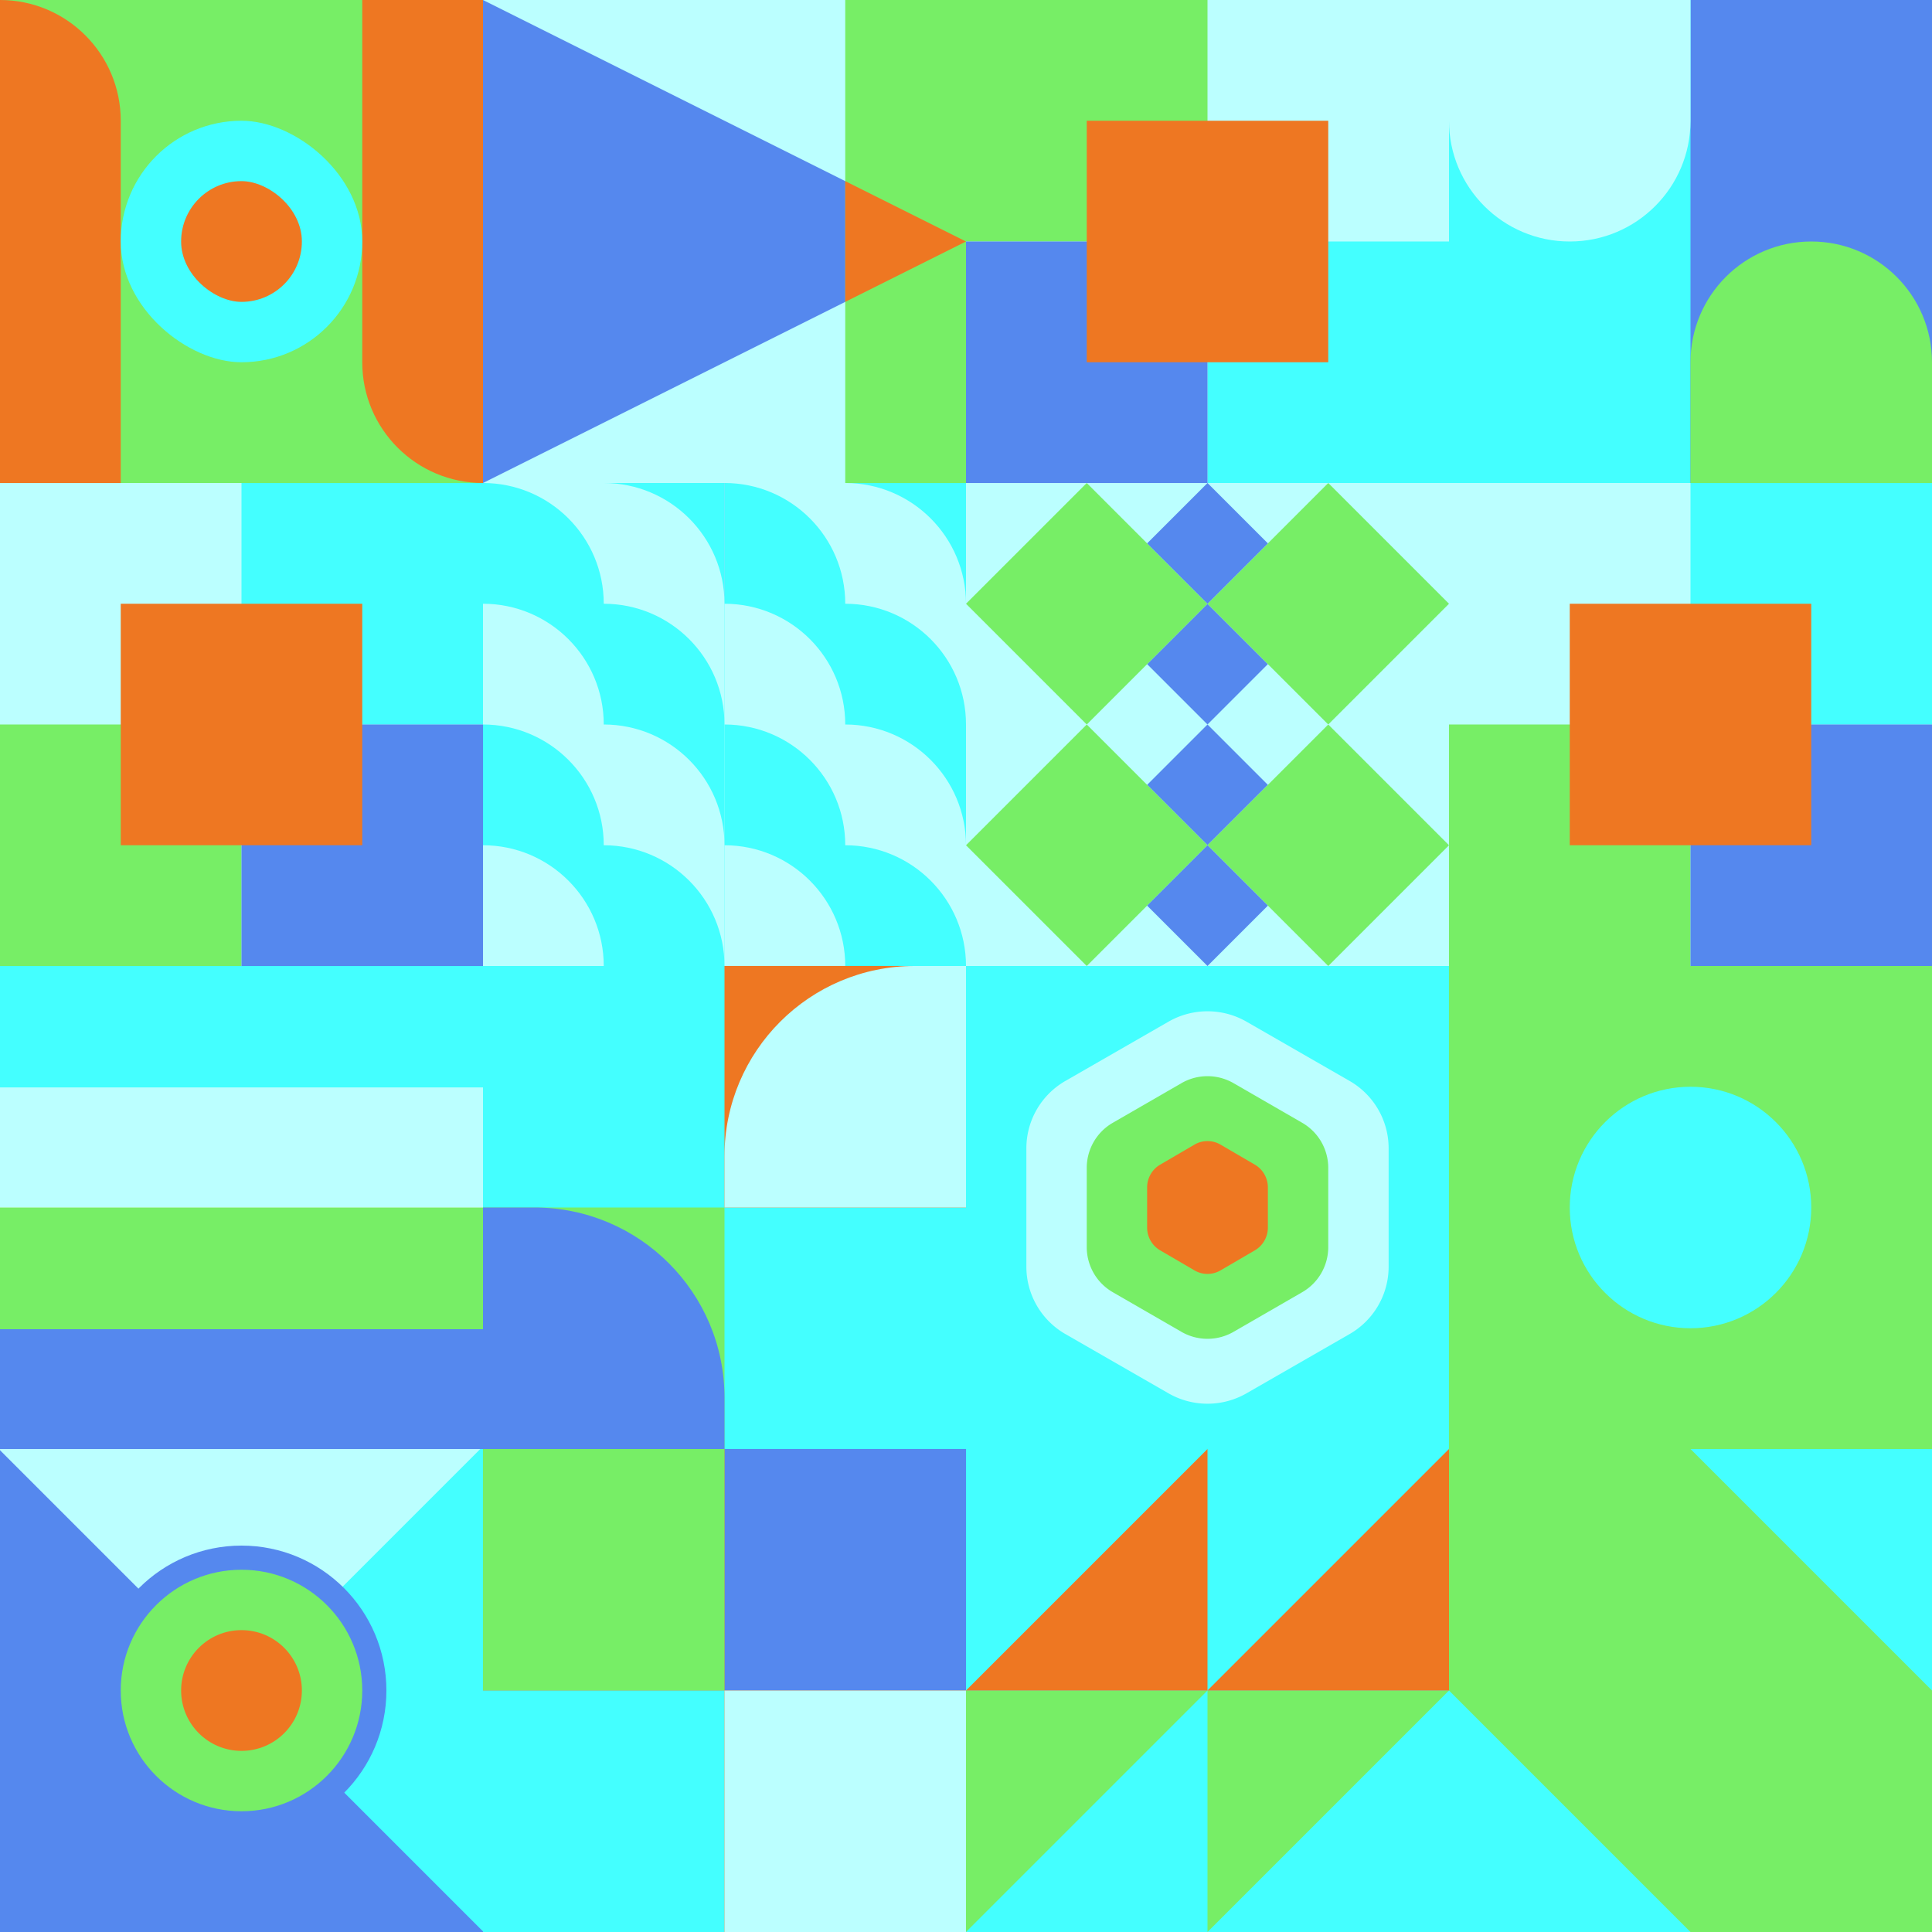 <svg id="geo" xmlns="http://www.w3.org/2000/svg" width="1280" height="1280" viewBox="0 0 1280 1280" fill="none" style="width:640px;height:640px"><g class="svg-image"><g class="block-0" transform="translate(0,0), scale(1), rotate(180, 160, 160)" height="320" width="320" clip-path="url(#trim)"><rect width="320" height="320" fill="#77ee66"/><path d="M320 0V320V320C275.817 320 240 284.183 240 240V0H320Z" fill="#ee7722"/><path d="M0 320V0V0C44.183 0 80 35.817 80 80V320H0Z" fill="#ee7722"/><rect width="160" height="160" rx="80" transform="matrix(0 -1 -1 0 240 240)" fill="#44ffff"/><rect width="80" height="80" rx="40" transform="matrix(0 -1 -1 0 200 200)" fill="#ee7722"/></g><g class="block-1" transform="translate(320,0), scale(1), rotate(90, 160, 160)" height="320" width="320" clip-path="url(#trim)"><rect width="320" height="320" fill="#bbffff"/><path d="M160 0L320 320H0L160 0Z" fill="#5588ee"/><rect width="320" height="80" fill="#77ee66"/><path fill-rule="evenodd" clip-rule="evenodd" d="M200 80L160 0L120 80H200Z" fill="#ee7722"/></g><g class="block-2" transform="translate(640,0), scale(1), rotate(90, 160, 160)" height="320" width="320" clip-path="url(#trim)"><rect width="320" height="320" fill="#77ee66"/><rect y="320" width="320" height="320" transform="rotate(-90 0 320)" fill="#bbffff"/><rect x="160" y="160" width="160" height="160" transform="rotate(-90 160 160)" fill="#44ffff"/><rect width="160" height="160" transform="matrix(0 -1 -1 0 160 320)" fill="#77ee66"/><rect width="160" height="160" transform="matrix(0 -1 -1 0 320 320)" fill="#5588ee"/><rect width="160" height="160" transform="matrix(0 -1 -1 0 240 240)" fill="#ee7722"/></g><g class="block-3" transform="translate(960,0), scale(1), rotate(180, 160, 160)" height="320" width="320" clip-path="url(#trim)"><style>@keyframes geo-12-a0_t{0%,13.636%{transform:translate(0,0);animation-timing-function:ease-in-out}50%,63.636%{transform:translate(0,-320px);animation-timing-function:ease-in-out}to{transform:translate(0,0)}}@keyframes geo-12-a1_t{0%,13.636%{transform:translate(-160px,-320px);animation-timing-function:ease-in-out}50%,63.636%{transform:translate(-160px,0);animation-timing-function:ease-in-out}to{transform:translate(-160px,-320px)}}</style><rect width="320" height="320" fill="#77ee66"/><rect width="320" height="320" fill="#5588ee" transform="rotate(-90 160 160)"/><rect width="320" height="160" fill="#44ffff" transform="rotate(-90 240 80)"/><path d="M160 240v160c0 44.2 35.8 80 80 80s80-35.8 80-80V240c0-44.2-35.8-80-80-80s-80 35.8-80 80Z" fill="#bbffff" fill-rule="evenodd" style="animation:2.2s ease-in-out infinite both geo-12-a0_t"/><path d="M160 240v160c0 44.2 35.8 80 80 80s80-35.8 80-80V240c0-44.2-35.8-80-80-80s-80 35.8-80 80Z" fill="#77ee66" fill-rule="evenodd" transform="translate(-160 -320)" style="animation:2.2s ease-in-out infinite both geo-12-a1_t"/></g><g class="block-4" transform="translate(0,320), scale(1), rotate(0, 160, 160)" height="320" width="320" clip-path="url(#trim)"><rect width="320" height="320" fill="#77ee66"/><rect y="320" width="320" height="320" transform="rotate(-90 0 320)" fill="#bbffff"/><rect x="160" y="160" width="160" height="160" transform="rotate(-90 160 160)" fill="#44ffff"/><rect width="160" height="160" transform="matrix(0 -1 -1 0 160 320)" fill="#77ee66"/><rect width="160" height="160" transform="matrix(0 -1 -1 0 320 320)" fill="#5588ee"/><rect width="160" height="160" transform="matrix(0 -1 -1 0 240 240)" fill="#ee7722"/></g><g class="block-5" transform="translate(320,320), scale(1), rotate(0, 160, 160)" height="320" width="320" clip-path="url(#trim)"><rect width="320" height="320" fill="#5588ee"/><path d="M80-80c44.183 0 80 35.817 80 80v240c-44.183 0-80-35.817-80-80V-80ZM240-80c44.183 0 80 35.817 80 80v240c-44.183 0-80-35.817-80-80V-80Z" fill="#44ffff"/><path d="M80 240c-44.183 0-80-35.817-80-80V-80c44.183 0 80 35.817 80 80v240ZM240 240c-44.183 0-80-35.817-80-80V-80c44.183 0 80 35.817 80 80v240ZM80 0c44.183 0 80 35.817 80 80v240c-44.183 0-80-35.817-80-80V0ZM240 0c44.183 0 80 35.817 80 80v240c-44.183 0-80-35.817-80-80V0Z" fill="#bbffff"/><path d="M80 320c-44.183 0-80-35.817-80-80V0c44.183 0 80 35.817 80 80v240ZM240 320c-44.183 0-80-35.817-80-80V0c44.183 0 80 35.817 80 80v240ZM80 80c44.183 0 80 35.817 80 80v240c-44.183 0-80-35.817-80-80V80ZM240 80c44.183 0 80 35.817 80 80v240c-44.183 0-80-35.817-80-80V80Z" fill="#44ffff"/><path d="M80 400c-44.183 0-80-35.817-80-80V80c44.183 0 80 35.817 80 80v240ZM240 400c-44.183 0-80-35.817-80-80V80c44.183 0 80 35.817 80 80v240ZM80 160c44.183 0 80 35.817 80 80v240c-44.183 0-80-35.817-80-80V160ZM240 160c44.183 0 80 35.817 80 80v240c-44.183 0-80-35.817-80-80V160Z" fill="#bbffff"/><path d="M80 480c-44.183 0-80-35.817-80-80V160c44.183 0 80 35.817 80 80v240ZM240 480c-44.183 0-80-35.817-80-80V160c44.183 0 80 35.817 80 80v240ZM80 240c44.183 0 80 35.817 80 80v240c-44.183 0-80-35.817-80-80V240ZM240 240c44.183 0 80 35.817 80 80v240c-44.183 0-80-35.817-80-80V240Z" fill="#44ffff"/><path d="M80 560c-44.183 0-80-35.817-80-80V240c44.183 0 80 35.817 80 80v240ZM240 560c-44.183 0-80-35.817-80-80V240c44.183 0 80 35.817 80 80v240Z" fill="#bbffff"/></g><g class="block-6" transform="translate(640,320), scale(1), rotate(90, 160, 160)" height="320" width="320" clip-path="url(#trim)"><rect width="320" height="320" fill="#bbffff"/><path d="M80 160L120 120L160 160L120 200L80 160Z" fill="#5588ee"/><path d="M160 160L200 120L240 160L200 200L160 160Z" fill="#5588ee"/><path d="M160 80L240 0L320 80L240 160L160 80Z" fill="#77ee66"/><path d="M160 240L240 160L320 240L240 320L160 240Z" fill="#77ee66"/><path d="M0 80L80 0L160 80L80 160L0 80Z" fill="#77ee66"/><path d="M0 240L80 160L160 240L80 320L0 240Z" fill="#77ee66"/><path d="M240 160L280 120L320 160L280 200L240 160Z" fill="#5588ee"/><path d="M0 160L40 120L80 160L40 200L0 160Z" fill="#5588ee"/></g><g class="block-7" transform="translate(960,320), scale(1), rotate(0, 160, 160)" height="320" width="320" clip-path="url(#trim)"><rect width="320" height="320" fill="#77ee66"/><rect y="320" width="320" height="320" transform="rotate(-90 0 320)" fill="#bbffff"/><rect x="160" y="160" width="160" height="160" transform="rotate(-90 160 160)" fill="#44ffff"/><rect width="160" height="160" transform="matrix(0 -1 -1 0 160 320)" fill="#77ee66"/><rect width="160" height="160" transform="matrix(0 -1 -1 0 320 320)" fill="#5588ee"/><rect width="160" height="160" transform="matrix(0 -1 -1 0 240 240)" fill="#ee7722"/></g><g class="block-8" transform="translate(0,640), scale(1), rotate(90, 160, 160)" height="320" width="320" clip-path="url(#trim)"><rect width="320" height="320" fill="white"/><rect y="320" width="320" height="80.64" transform="rotate(-90 0 320)" fill="#44ffff"/><rect x="80.64" y="320" width="320" height="79.36" transform="rotate(-90 80.64 320)" fill="#bbffff"/><rect x="160" y="320" width="320" height="80.64" transform="rotate(-90 160 320)" fill="#77ee66"/><rect x="240.64" y="320" width="320" height="79.36" transform="rotate(-90 240.64 320)" fill="#5588ee"/></g><g class="block-9" transform="translate(320,640), scale(1), rotate(0, 160, 160)" height="320" width="320" clip-path="url(#trim)"><rect width="320" height="320" fill="white"/><rect y="320" width="320" height="320" transform="rotate(-90 0 320)" fill="#44ffff"/><rect x="160" y="160" width="160" height="160" transform="rotate(-90 160 160)" fill="#ee7722"/><path fill-rule="evenodd" clip-rule="evenodd" d="M320 -9.15527e-05H286C216.412 -9.15527e-05 160 56.412 160 126V160H320V-9.15527e-05Z" fill="#bbffff"/><rect width="160" height="160" transform="matrix(0 -1 -1 0 160 320)" fill="#77ee66"/><path fill-rule="evenodd" clip-rule="evenodd" d="M3.05176e-05 160H34C103.588 160 160 216.412 160 286V320H3.05176e-05V160Z" fill="#5588ee"/></g><g class="block-10" transform="translate(640,640), scale(1), rotate(0, 160, 160)" height="320" width="320" clip-path="url(#trim)"><rect width="320" height="320" fill="#44ffff"/><path d="M134.135 36.9a51.923 51.923 0 0 1 51.73 0l68.27 39.247C270.14 85.347 280 102.352 280 120.754v78.492c0 18.402-9.86 35.406-25.865 44.607l-68.27 39.246a51.923 51.923 0 0 1-51.73 0l-68.27-39.246C49.86 234.652 40 217.648 40 199.246v-78.492c0-18.402 9.86-35.406 25.865-44.607l68.27-39.246Z" fill="#bbffff"/><path d="M142.756 77.618a34.503 34.503 0 0 1 34.488 0l45.512 26.265A34.465 34.465 0 0 1 240 133.735v52.53a34.465 34.465 0 0 1-17.244 29.852l-45.512 26.265a34.506 34.506 0 0 1-34.488 0l-45.513-26.265A34.466 34.466 0 0 1 80 186.265v-52.53a34.466 34.466 0 0 1 17.243-29.852l45.513-26.265Z" fill="#77ee66"/><path d="M151.378 118.336a17.078 17.078 0 0 1 17.244 0l22.756 13.283c5.335 3.114 8.622 8.869 8.622 15.098v26.566c0 6.229-3.287 11.984-8.622 15.098l-22.756 13.283a17.078 17.078 0 0 1-17.244 0l-22.756-13.283c-5.335-3.114-8.622-8.869-8.622-15.098v-26.566c0-6.229 3.287-11.984 8.622-15.098l22.756-13.283Z" fill="#ee7722"/></g><g class="block-11" transform="translate(960,640), scale(1), rotate(180, 160, 160)" height="320" width="320" clip-path="url(#trim)"><rect width="320" height="320" fill="#77ee66"/><circle cx="160" cy="160" r="80" fill="#44ffff"/></g><g class="block-12" transform="translate(0,960), scale(1), rotate(180, 160, 160)" height="320" width="320" clip-path="url(#trim)"><rect width="320" height="320" fill="#5588ee"/><g transform="translate(82,557.7) rotate(90) translate(-377.7,-377.7)"><rect width="612.4" height="456" fill="#44ffff" transform="translate(270,491.5) rotate(45) translate(-340.4,-160)"/><rect width="612.4" height="456" fill="#bbffff" transform="translate(430.5,329.8) rotate(45) translate(-340.4,-160)"/></g><ellipse cx="160" cy="160" fill="#77ee66" stroke="#5588ee" stroke-width="16" rx="88" ry="88"/><ellipse cx="160" cy="160" fill="#ee7722" rx="40" ry="40"/></g><g class="block-13" transform="translate(320,960), scale(1), rotate(0, 160, 160)" height="320" width="320" clip-path="url(#trim)"><rect width="320" height="320" fill="#bbffff"/><rect y="320" width="320" height="320" transform="rotate(-90 0 320)" fill="#ee7722"/><rect x="160" y="160" width="160" height="160" transform="rotate(-90 160 160)" fill="#5588ee"/><rect y="160" width="160" height="160" transform="rotate(-90 0 160)" fill="#77ee66"/><rect width="160" height="160" transform="matrix(0 -1 -1 0 160 320)" fill="#44ffff"/><rect width="160" height="160" transform="matrix(0 -1 -1 0 320 320)" fill="#bbffff"/></g><g class="block-14" transform="translate(640,960), scale(1), rotate(90, 160, 160)" height="320" width="320" clip-path="url(#trim)"><rect width="320" height="320" fill="#77ee66"/><rect width="320" height="320" fill="#44ffff"/><path d="M160 160V320H320L160 160Z" fill="#77ee66"/><path d="M160 0V160H320L160 0Z" fill="#77ee66"/><path d="M160 160V0H0L160 160Z" fill="#ee7722"/><path d="M160 320V160H0L160 320Z" fill="#ee7722"/></g><g class="block-15" transform="translate(960,960), scale(1), rotate(180, 160, 160)" height="320" width="320" clip-path="url(#trim)"><rect width="320" height="320" fill="#bbffff"/><rect width="320" height="320" fill="#44ffff"/><path fill-rule="evenodd" clip-rule="evenodd" d="M0 0H160L320 160V320H160L0 160V0Z" fill="#77ee66"/></g></g><clipPath id="trim"><rect width="320" height="320" fill="white"/></clipPath><filter id="noiseFilter"><feTurbulence baseFrequency="0.5" result="noise"/><feColorMatrix type="saturate" values="0.10"/><feBlend in="SourceGraphic" in2="noise" mode="multiply"/></filter><rect transform="translate(0,0)" height="1280" width="1280" filter="url(#noiseFilter)" opacity="0.4"/></svg>